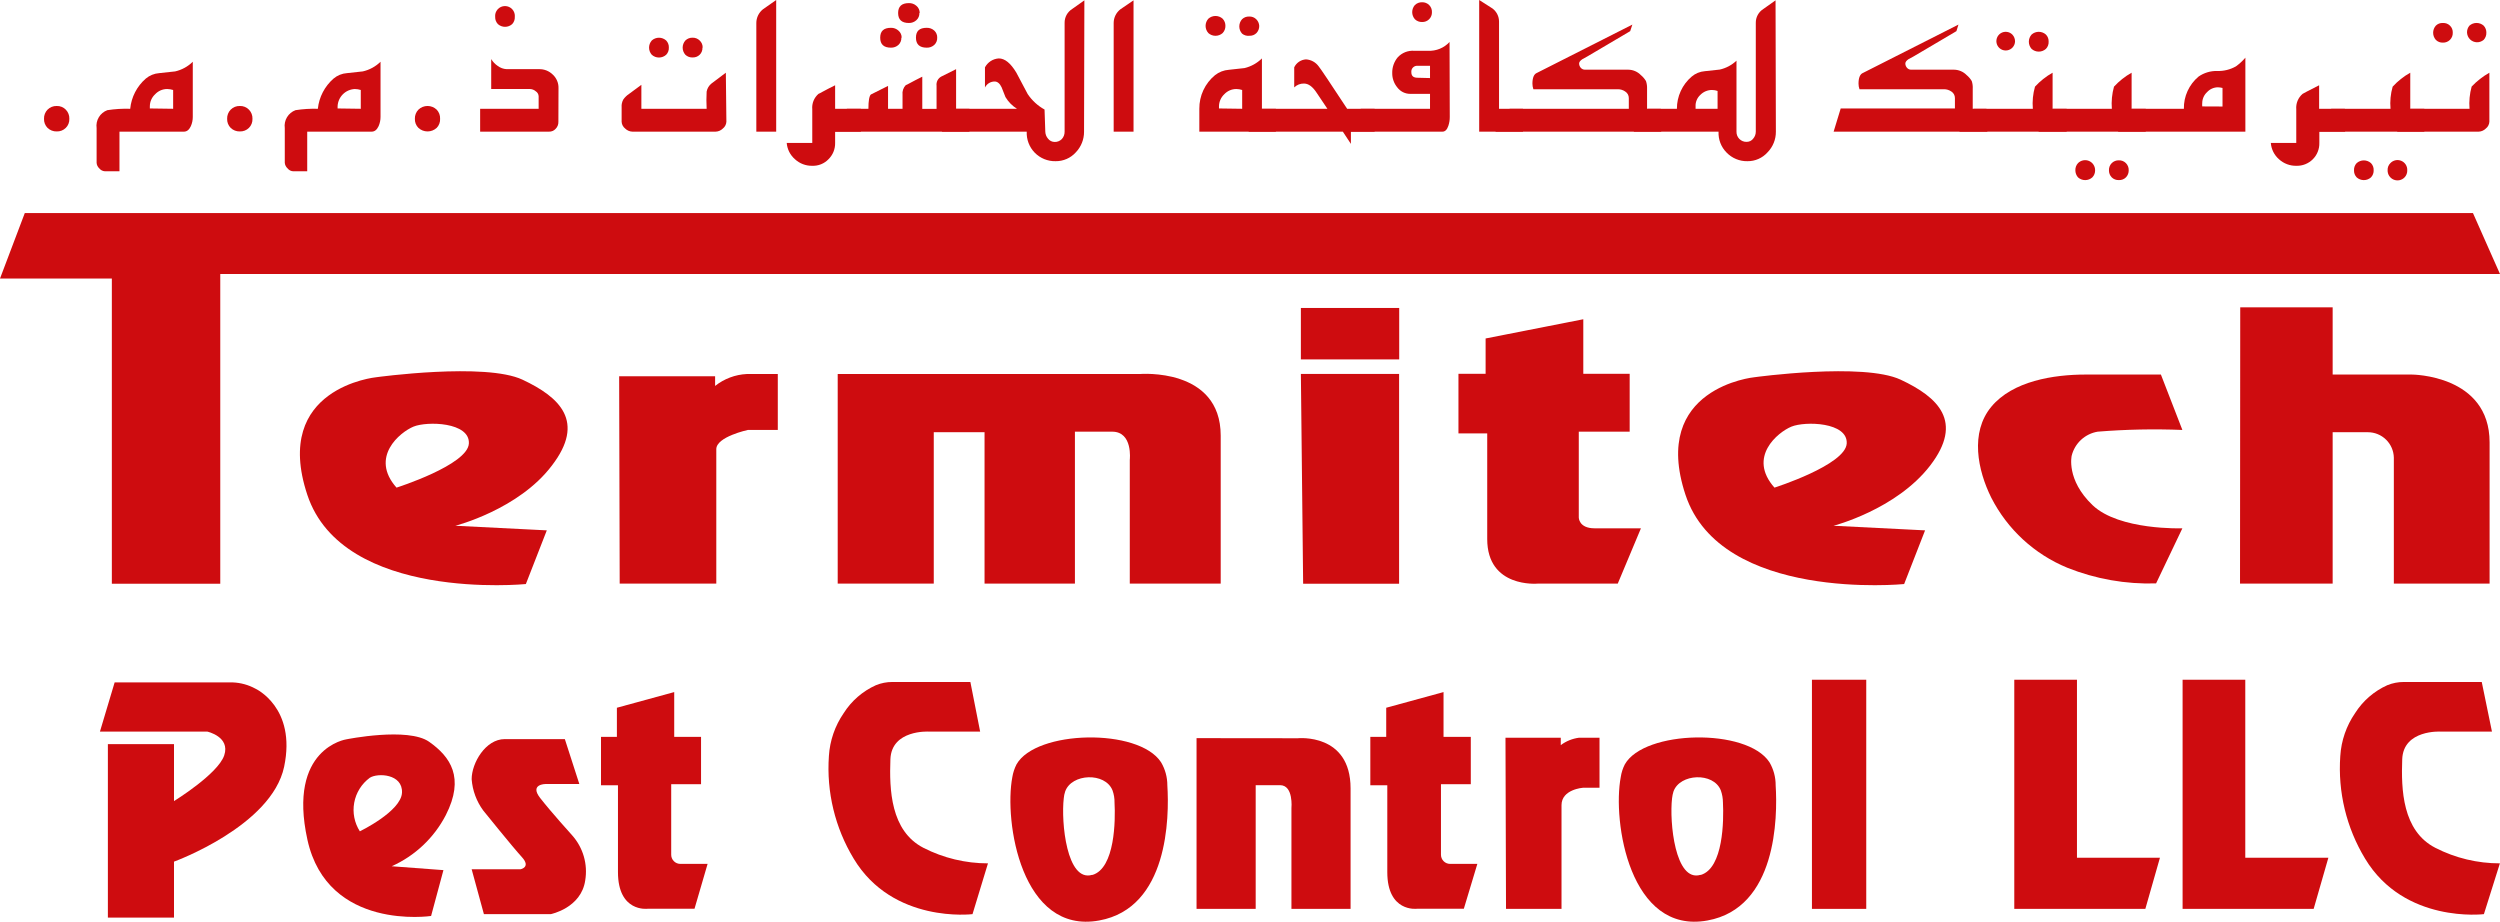 <?xml version="1.0" encoding="UTF-8"?> <svg xmlns="http://www.w3.org/2000/svg" width="160" height="59" viewBox="0 0 160 59" fill="none"> <g clip-path="url(#clip0_56_24)"> <path d="M113.642 50.258C113.645 49.739 113.507 49.228 113.243 48.781C111.801 46.575 105.233 46.719 103.99 48.918C103.859 49.172 103.771 49.446 103.729 49.729C103.186 52.567 104.299 59.825 109.279 58.911C113.71 58.107 113.772 52.32 113.642 50.258ZM108.833 55.99C107.205 56.478 106.834 52.602 107.012 51.09C107.028 50.943 107.058 50.798 107.102 50.657C107.507 49.502 109.664 49.406 110.131 50.581C110.222 50.835 110.268 51.102 110.269 51.372C110.324 52.478 110.303 55.564 108.847 55.997L108.833 55.99Z" fill="#CE0C0F"></path> <path d="M12.338 7.477C12.34 7.683 12.297 7.887 12.214 8.075C12.104 8.309 11.96 8.426 11.768 8.426H7.646V10.962H6.712C6.642 10.957 6.575 10.939 6.513 10.907C6.452 10.875 6.398 10.83 6.354 10.776C6.253 10.684 6.191 10.556 6.183 10.419V8.199C6.149 7.958 6.199 7.712 6.324 7.504C6.449 7.295 6.641 7.135 6.87 7.051C7.354 6.976 7.843 6.946 8.333 6.962C8.406 6.214 8.762 5.523 9.329 5.031C9.573 4.825 9.876 4.702 10.195 4.68L11.211 4.57C11.637 4.472 12.027 4.258 12.338 3.952V7.477ZM11.081 6.962V5.759C10.956 5.72 10.827 5.699 10.696 5.697C10.552 5.697 10.409 5.727 10.276 5.785C10.144 5.843 10.025 5.928 9.927 6.034C9.82 6.132 9.736 6.251 9.678 6.384C9.62 6.516 9.59 6.659 9.59 6.804C9.587 6.849 9.587 6.895 9.59 6.941L11.081 6.962Z" fill="#CE0C0F"></path> <path d="M4.438 7.601C4.443 7.709 4.425 7.816 4.386 7.917C4.347 8.017 4.288 8.109 4.211 8.185C4.135 8.261 4.043 8.32 3.943 8.359C3.842 8.398 3.735 8.416 3.627 8.412C3.52 8.415 3.413 8.396 3.313 8.357C3.212 8.318 3.121 8.26 3.043 8.185C2.967 8.109 2.908 8.017 2.869 7.917C2.83 7.816 2.812 7.709 2.817 7.601C2.813 7.493 2.831 7.386 2.87 7.286C2.909 7.185 2.968 7.094 3.043 7.017C3.12 6.94 3.211 6.879 3.311 6.839C3.412 6.799 3.519 6.78 3.627 6.783C3.736 6.779 3.844 6.797 3.944 6.838C4.045 6.878 4.136 6.939 4.211 7.017C4.287 7.094 4.345 7.185 4.384 7.286C4.423 7.386 4.442 7.493 4.438 7.601Z" fill="#CE0C0F"></path> <path d="M16.158 7.601C16.163 7.709 16.145 7.816 16.106 7.917C16.067 8.017 16.008 8.109 15.931 8.185C15.855 8.261 15.763 8.32 15.663 8.359C15.562 8.398 15.455 8.416 15.348 8.412C15.24 8.415 15.133 8.396 15.033 8.357C14.933 8.318 14.841 8.26 14.764 8.185C14.687 8.109 14.628 8.017 14.589 7.917C14.55 7.816 14.532 7.709 14.537 7.601C14.533 7.493 14.552 7.386 14.591 7.286C14.63 7.185 14.688 7.094 14.764 7.017C14.84 6.94 14.931 6.879 15.031 6.839C15.132 6.799 15.239 6.78 15.348 6.783C15.456 6.779 15.564 6.797 15.665 6.838C15.765 6.878 15.856 6.939 15.931 7.017C16.007 7.094 16.066 7.185 16.105 7.286C16.144 7.386 16.162 7.493 16.158 7.601Z" fill="#CE0C0F"></path> <path d="M24.354 7.477C24.355 7.683 24.313 7.887 24.23 8.075C24.12 8.309 23.976 8.426 23.783 8.426H19.662V10.962H18.762C18.692 10.958 18.624 10.94 18.562 10.908C18.501 10.876 18.447 10.831 18.404 10.776C18.301 10.684 18.237 10.556 18.226 10.419V8.199C18.192 7.958 18.242 7.712 18.367 7.504C18.492 7.295 18.684 7.135 18.913 7.051C19.385 6.978 19.863 6.948 20.342 6.962C20.42 6.214 20.779 5.525 21.345 5.031C21.588 4.824 21.892 4.701 22.21 4.68L23.22 4.57C23.648 4.473 24.04 4.259 24.354 3.952V7.477ZM23.09 6.962V5.759C22.967 5.72 22.84 5.699 22.712 5.697C22.422 5.709 22.148 5.829 21.943 6.034C21.738 6.239 21.617 6.514 21.606 6.804C21.602 6.849 21.602 6.895 21.606 6.941L23.09 6.962Z" fill="#CE0C0F"></path> <path d="M28.166 7.601C28.173 7.708 28.156 7.816 28.118 7.916C28.081 8.017 28.022 8.108 27.947 8.185C27.787 8.331 27.579 8.412 27.363 8.412C27.147 8.412 26.938 8.331 26.779 8.185C26.703 8.109 26.643 8.017 26.604 7.917C26.565 7.816 26.547 7.709 26.552 7.601C26.548 7.493 26.567 7.386 26.606 7.286C26.645 7.185 26.703 7.094 26.779 7.017C26.936 6.866 27.145 6.782 27.363 6.782C27.58 6.782 27.789 6.866 27.947 7.017C28.021 7.094 28.079 7.186 28.117 7.286C28.154 7.387 28.171 7.494 28.166 7.601Z" fill="#CE0C0F"></path> <path d="M35.737 7.793C35.74 7.876 35.727 7.958 35.697 8.034C35.668 8.111 35.623 8.181 35.565 8.24C35.511 8.301 35.445 8.349 35.37 8.382C35.295 8.414 35.214 8.429 35.133 8.426H30.729V6.962H34.473V6.158C34.47 6.094 34.451 6.032 34.419 5.977C34.387 5.922 34.342 5.876 34.288 5.842C34.187 5.753 34.058 5.702 33.923 5.697H31.437V3.78C31.542 3.956 31.685 4.106 31.856 4.22C32.019 4.342 32.215 4.414 32.419 4.426H34.48C34.648 4.419 34.815 4.448 34.971 4.509C35.127 4.571 35.269 4.664 35.387 4.783C35.503 4.892 35.595 5.024 35.656 5.171C35.718 5.318 35.748 5.476 35.744 5.635L35.737 7.793ZM32.948 1.086C32.952 1.17 32.939 1.255 32.909 1.334C32.88 1.413 32.834 1.485 32.776 1.546C32.651 1.656 32.49 1.717 32.323 1.717C32.156 1.717 31.995 1.656 31.869 1.546C31.81 1.485 31.764 1.413 31.733 1.334C31.703 1.255 31.688 1.171 31.691 1.086C31.682 0.998 31.691 0.909 31.718 0.824C31.746 0.74 31.791 0.663 31.85 0.597C31.909 0.531 31.982 0.478 32.062 0.442C32.143 0.406 32.231 0.388 32.319 0.388C32.408 0.388 32.495 0.406 32.576 0.442C32.657 0.478 32.73 0.531 32.789 0.597C32.848 0.663 32.893 0.74 32.92 0.824C32.948 0.909 32.957 0.998 32.948 1.086Z" fill="#CE0C0F"></path> <path d="M46.489 7.793C46.484 7.878 46.461 7.96 46.422 8.034C46.383 8.109 46.328 8.175 46.262 8.226C46.139 8.348 45.975 8.42 45.802 8.426H40.471C40.298 8.42 40.133 8.348 40.01 8.226C39.944 8.175 39.889 8.109 39.85 8.034C39.811 7.96 39.788 7.878 39.784 7.793V6.859C39.771 6.687 39.809 6.514 39.894 6.364C39.994 6.223 40.12 6.102 40.264 6.007L41.048 5.429V6.962H45.225C45.205 6.596 45.205 6.228 45.225 5.862C45.263 5.655 45.375 5.47 45.541 5.34L46.454 4.653L46.489 7.793ZM42.806 3.051C42.81 3.135 42.797 3.218 42.767 3.296C42.738 3.374 42.693 3.445 42.635 3.505C42.508 3.619 42.344 3.682 42.174 3.682C42.004 3.682 41.84 3.619 41.714 3.505C41.602 3.379 41.54 3.216 41.54 3.048C41.54 2.879 41.602 2.717 41.714 2.591C41.84 2.477 42.004 2.414 42.174 2.414C42.344 2.414 42.508 2.477 42.635 2.591C42.693 2.652 42.739 2.724 42.768 2.803C42.798 2.883 42.811 2.967 42.806 3.051ZM44.957 3.051C44.961 3.135 44.947 3.219 44.916 3.297C44.886 3.376 44.838 3.446 44.778 3.505C44.718 3.563 44.647 3.608 44.569 3.638C44.491 3.667 44.408 3.681 44.325 3.677C44.24 3.681 44.156 3.668 44.077 3.638C43.998 3.608 43.925 3.563 43.864 3.505C43.752 3.379 43.69 3.216 43.69 3.048C43.69 2.879 43.752 2.717 43.864 2.591C43.925 2.532 43.997 2.485 44.076 2.455C44.155 2.424 44.24 2.41 44.325 2.412C44.408 2.41 44.492 2.424 44.57 2.455C44.648 2.486 44.718 2.532 44.778 2.591C44.841 2.649 44.891 2.721 44.925 2.8C44.958 2.88 44.973 2.965 44.97 3.051H44.957Z" fill="#CE0C0F"></path> <path d="M49.676 8.426H48.405V1.464C48.406 1.297 48.445 1.133 48.517 0.984C48.59 0.834 48.695 0.702 48.824 0.598L49.676 0V8.426Z" fill="#CE0C0F"></path> <path d="M55.097 8.426H53.448V9.147C53.452 9.341 53.416 9.534 53.343 9.714C53.27 9.893 53.16 10.056 53.022 10.192C52.888 10.331 52.727 10.44 52.548 10.512C52.369 10.584 52.177 10.618 51.985 10.611C51.576 10.619 51.179 10.469 50.879 10.192C50.572 9.926 50.382 9.551 50.35 9.147H51.985V6.996C51.968 6.811 51.995 6.625 52.064 6.453C52.134 6.281 52.243 6.128 52.383 6.007C52.417 6.007 52.775 5.787 53.448 5.457V6.962H55.097V8.426Z" fill="#CE0C0F"></path> <path d="M62.042 8.426H53.324L54.204 6.962H55.578C55.578 6.446 55.633 6.144 55.736 6.048L56.835 5.498V6.962H57.762V6.446C57.762 6.254 57.762 6.123 57.762 6.068C57.749 5.956 57.76 5.843 57.796 5.736C57.831 5.629 57.89 5.531 57.968 5.45C58.01 5.45 58.36 5.237 59.026 4.907V6.969H59.94V5.491C59.925 5.376 59.944 5.259 59.995 5.155C60.047 5.051 60.128 4.965 60.228 4.907L61.19 4.426V6.962H62.042V8.426ZM57.687 2.412C57.691 2.498 57.676 2.583 57.644 2.663C57.612 2.742 57.563 2.814 57.501 2.873C57.37 2.992 57.198 3.056 57.02 3.051C56.56 3.051 56.333 2.838 56.333 2.412C56.333 1.986 56.56 1.78 57.02 1.78C57.198 1.775 57.37 1.839 57.501 1.959C57.567 2.014 57.619 2.084 57.655 2.162C57.691 2.241 57.708 2.326 57.707 2.412H57.687ZM58.841 0.832C58.845 0.918 58.83 1.004 58.796 1.083C58.763 1.163 58.712 1.234 58.648 1.292C58.517 1.411 58.345 1.476 58.167 1.471C57.709 1.471 57.48 1.258 57.48 0.832C57.48 0.412 57.707 0.199 58.167 0.199C58.344 0.193 58.516 0.254 58.648 0.371C58.716 0.427 58.771 0.497 58.807 0.577C58.844 0.657 58.863 0.744 58.861 0.832H58.841ZM59.981 2.412C59.985 2.498 59.97 2.583 59.938 2.663C59.906 2.742 59.858 2.814 59.796 2.873C59.663 2.994 59.488 3.058 59.308 3.051C58.855 3.051 58.621 2.838 58.621 2.412C58.621 1.986 58.841 1.78 59.308 1.78C59.488 1.773 59.663 1.838 59.796 1.959C59.858 2.016 59.906 2.087 59.938 2.165C59.97 2.243 59.985 2.328 59.981 2.412Z" fill="#CE0C0F"></path> <path d="M69.379 8.426C69.383 8.92 69.193 9.396 68.85 9.752C68.687 9.932 68.488 10.076 68.265 10.173C68.042 10.27 67.801 10.319 67.558 10.316C67.311 10.322 67.064 10.276 66.835 10.183C66.605 10.089 66.397 9.95 66.224 9.773C66.05 9.595 65.915 9.384 65.827 9.152C65.739 8.921 65.699 8.673 65.71 8.426H60.276L61.163 6.962H65.085C64.784 6.774 64.532 6.517 64.35 6.213L64.103 5.587C63.986 5.34 63.835 5.216 63.656 5.216C63.528 5.216 63.401 5.252 63.292 5.32C63.183 5.388 63.095 5.485 63.038 5.601V4.309C63.125 4.146 63.252 4.008 63.407 3.908C63.562 3.808 63.74 3.75 63.924 3.739C64.309 3.739 64.68 4.041 65.044 4.646L65.772 6.02C66.048 6.431 66.418 6.771 66.851 7.01L66.899 8.426C66.904 8.59 66.964 8.747 67.071 8.872C67.121 8.938 67.185 8.991 67.259 9.028C67.333 9.065 67.414 9.085 67.497 9.085C67.582 9.088 67.667 9.073 67.746 9.041C67.825 9.009 67.897 8.961 67.957 8.9C68.075 8.77 68.139 8.601 68.135 8.426V1.464C68.132 1.287 68.175 1.113 68.259 0.957C68.344 0.802 68.467 0.671 68.616 0.577L69.4 0.021L69.379 8.426Z" fill="#CE0C0F"></path> <path d="M72.546 8.426H71.275V1.464C71.276 1.297 71.315 1.132 71.389 0.982C71.463 0.832 71.57 0.701 71.701 0.598L72.546 0.021V8.426Z" fill="#CE0C0F"></path> <path d="M81.656 8.426H76.757V6.962C76.753 6.551 76.841 6.145 77.015 5.772C77.189 5.4 77.443 5.072 77.76 4.811C78.015 4.61 78.324 4.49 78.647 4.467L79.65 4.357C80.07 4.256 80.455 4.042 80.763 3.739V6.962H81.656V8.426ZM78.427 1.656C78.431 1.827 78.366 1.993 78.248 2.117C78.122 2.229 77.96 2.291 77.791 2.291C77.623 2.291 77.46 2.229 77.335 2.117C77.221 1.99 77.157 1.826 77.157 1.656C77.157 1.486 77.221 1.322 77.335 1.196C77.46 1.084 77.623 1.022 77.791 1.022C77.96 1.022 78.122 1.084 78.248 1.196C78.366 1.32 78.431 1.485 78.427 1.656ZM79.499 6.962V5.759C79.377 5.719 79.249 5.698 79.121 5.697C78.976 5.697 78.833 5.727 78.701 5.785C78.569 5.843 78.45 5.928 78.351 6.034C78.246 6.133 78.162 6.252 78.105 6.385C78.047 6.517 78.016 6.659 78.015 6.804C78.015 6.845 78.015 6.893 78.015 6.941L79.499 6.962ZM80.591 1.656C80.595 1.827 80.53 1.993 80.412 2.117C80.353 2.175 80.282 2.221 80.204 2.251C80.126 2.28 80.042 2.293 79.959 2.289C79.876 2.299 79.791 2.292 79.711 2.268C79.631 2.245 79.556 2.205 79.492 2.151C79.378 2.025 79.315 1.861 79.315 1.691C79.315 1.521 79.378 1.356 79.492 1.23C79.552 1.172 79.623 1.127 79.701 1.097C79.779 1.068 79.862 1.055 79.945 1.058C80.028 1.054 80.112 1.067 80.19 1.096C80.268 1.126 80.339 1.171 80.398 1.23C80.514 1.343 80.582 1.495 80.591 1.656Z" fill="#CE0C0F"></path> <path d="M87.976 8.426H86.458V9.209L85.942 8.426H79.904L80.763 6.962H84.953L84.266 5.938C84.005 5.539 83.737 5.347 83.456 5.347C83.34 5.343 83.225 5.364 83.118 5.406C83.01 5.449 82.912 5.513 82.83 5.594V4.309C82.898 4.164 83.005 4.04 83.138 3.95C83.271 3.861 83.426 3.809 83.586 3.8C83.744 3.81 83.898 3.855 84.037 3.931C84.176 4.007 84.296 4.112 84.39 4.24C84.452 4.316 84.637 4.577 84.939 5.031L86.217 6.962H87.976V8.426Z" fill="#CE0C0F"></path> <path d="M92.785 7.477C92.788 7.671 92.757 7.864 92.696 8.048C92.613 8.302 92.483 8.426 92.318 8.426H86.21L87.09 6.962H91.521V6.007H90.25C90.09 6.007 89.932 5.969 89.789 5.898C89.646 5.826 89.522 5.722 89.426 5.594C89.214 5.337 89.099 5.013 89.103 4.68C89.093 4.312 89.218 3.953 89.453 3.67C89.587 3.524 89.753 3.41 89.937 3.337C90.122 3.265 90.32 3.235 90.518 3.251C90.614 3.251 90.758 3.251 90.951 3.251H91.397C91.653 3.263 91.909 3.218 92.147 3.121C92.384 3.024 92.597 2.876 92.771 2.687L92.785 7.477ZM91.521 4.996V4.213H90.745C90.688 4.205 90.631 4.21 90.577 4.228C90.523 4.246 90.474 4.276 90.434 4.316C90.393 4.356 90.362 4.404 90.344 4.458C90.325 4.512 90.319 4.569 90.326 4.625C90.326 4.859 90.456 4.976 90.724 4.976L91.521 4.996ZM91.644 0.777C91.647 0.86 91.633 0.944 91.602 1.022C91.572 1.1 91.525 1.171 91.466 1.23C91.407 1.289 91.336 1.336 91.258 1.367C91.18 1.397 91.096 1.412 91.013 1.409C90.928 1.411 90.843 1.397 90.764 1.366C90.685 1.336 90.613 1.289 90.552 1.23C90.442 1.105 90.381 0.944 90.381 0.777C90.381 0.61 90.442 0.448 90.552 0.323C90.613 0.264 90.685 0.218 90.764 0.187C90.843 0.156 90.928 0.142 91.013 0.144C91.096 0.141 91.18 0.156 91.258 0.187C91.336 0.217 91.407 0.264 91.466 0.323C91.525 0.382 91.572 0.453 91.602 0.531C91.633 0.609 91.647 0.693 91.644 0.777Z" fill="#CE0C0F"></path> <path d="M97.47 8.426H94.668V0L95.519 0.543C95.648 0.64 95.753 0.766 95.826 0.91C95.899 1.054 95.937 1.213 95.938 1.374V6.962H97.47V8.426Z" fill="#CE0C0F"></path> <path d="M106.319 8.426H95.705L96.618 6.962H104.244V6.275C104.244 6.19 104.223 6.108 104.182 6.034C104.141 5.961 104.082 5.899 104.01 5.855C103.871 5.758 103.706 5.708 103.536 5.711H98.136C98.096 5.596 98.075 5.475 98.075 5.354C98.075 4.976 98.171 4.742 98.363 4.666L104.471 1.574L104.333 1.993L101.585 3.615L101.262 3.794C101.132 3.883 101.063 3.972 101.063 4.068C101.065 4.17 101.104 4.268 101.173 4.343C101.206 4.38 101.246 4.409 101.291 4.429C101.336 4.449 101.385 4.46 101.434 4.46H104.216C104.365 4.462 104.512 4.494 104.649 4.553C104.786 4.612 104.91 4.697 105.013 4.804C105.144 4.912 105.256 5.043 105.343 5.189C105.396 5.348 105.419 5.516 105.412 5.684V6.962H106.291L106.319 8.426Z" fill="#CE0C0F"></path> <path d="M113.656 8.426C113.658 8.671 113.612 8.915 113.52 9.142C113.428 9.37 113.292 9.577 113.12 9.752C112.959 9.932 112.76 10.076 112.539 10.173C112.317 10.271 112.077 10.319 111.835 10.316C111.587 10.321 111.341 10.275 111.112 10.18C110.882 10.085 110.675 9.944 110.503 9.766C110.328 9.591 110.192 9.381 110.103 9.15C110.015 8.919 109.975 8.673 109.987 8.426H104.553L105.439 6.962H107.322C107.32 6.57 107.404 6.182 107.568 5.826C107.731 5.47 107.971 5.154 108.27 4.9C108.506 4.7 108.799 4.579 109.108 4.556L110.063 4.453C110.465 4.363 110.835 4.166 111.135 3.883V8.426C111.132 8.512 111.148 8.598 111.179 8.678C111.211 8.759 111.259 8.832 111.32 8.893C111.38 8.954 111.452 9.002 111.531 9.034C111.61 9.066 111.695 9.081 111.78 9.079C111.861 9.08 111.941 9.063 112.014 9.029C112.086 8.994 112.15 8.943 112.199 8.879C112.31 8.754 112.371 8.593 112.371 8.426V1.464C112.368 1.287 112.411 1.113 112.495 0.957C112.579 0.802 112.702 0.671 112.852 0.577L113.635 0.021L113.656 8.426ZM109.925 6.962V5.821C109.813 5.78 109.695 5.76 109.575 5.759C109.434 5.757 109.295 5.784 109.165 5.839C109.035 5.893 108.917 5.974 108.819 6.075C108.717 6.169 108.637 6.284 108.585 6.412C108.532 6.541 108.509 6.679 108.517 6.817V6.962H109.925Z" fill="#CE0C0F"></path> <path d="M127.189 8.426H117.352L117.805 6.941H125.115V6.275C125.115 6.193 125.096 6.112 125.057 6.04C125.019 5.968 124.963 5.907 124.895 5.862C124.754 5.762 124.586 5.709 124.414 5.711H119.007C118.966 5.596 118.945 5.475 118.945 5.354C118.945 4.976 119.042 4.742 119.234 4.666L125.341 1.574L125.211 1.993L122.463 3.615L122.133 3.794C122.009 3.883 121.941 3.972 121.941 4.068C121.943 4.17 121.982 4.268 122.051 4.343C122.083 4.38 122.123 4.41 122.168 4.43C122.213 4.45 122.262 4.461 122.312 4.46H125.06C125.362 4.464 125.651 4.588 125.863 4.804C125.994 4.912 126.106 5.043 126.193 5.189C126.244 5.348 126.265 5.516 126.255 5.684V6.962H127.134L127.189 8.426Z" fill="#CE0C0F"></path> <path d="M132.266 8.426H125.396L126.31 6.962H130.102C130.061 6.485 130.108 6.006 130.24 5.546C130.566 5.19 130.946 4.889 131.366 4.653V6.962H132.266V8.426ZM128.962 2.667C128.954 2.803 128.9 2.933 128.808 3.035C128.716 3.136 128.592 3.203 128.456 3.224C128.321 3.245 128.183 3.219 128.064 3.15C127.946 3.081 127.855 2.973 127.806 2.845C127.758 2.717 127.755 2.576 127.798 2.446C127.841 2.316 127.927 2.204 128.042 2.13C128.157 2.056 128.295 2.024 128.431 2.039C128.567 2.054 128.694 2.115 128.79 2.213C128.848 2.273 128.893 2.344 128.922 2.422C128.952 2.5 128.965 2.583 128.962 2.667ZM131.112 2.667C131.117 2.751 131.104 2.835 131.074 2.915C131.045 2.994 130.999 3.066 130.94 3.127C130.814 3.241 130.65 3.304 130.48 3.304C130.31 3.304 130.146 3.241 130.02 3.127C129.908 3.001 129.846 2.838 129.846 2.67C129.846 2.501 129.908 2.339 130.02 2.213C130.146 2.099 130.31 2.036 130.48 2.036C130.65 2.036 130.814 2.099 130.94 2.213C130.999 2.273 131.044 2.344 131.073 2.422C131.103 2.5 131.116 2.583 131.112 2.667Z" fill="#CE0C0F"></path> <path d="M137.329 8.426H130.459L131.366 6.962H135.158C135.121 6.485 135.167 6.006 135.296 5.546C135.622 5.19 136.002 4.889 136.423 4.653V6.962H137.329V8.426ZM134.087 10.893C134.089 10.978 134.075 11.062 134.044 11.141C134.014 11.22 133.967 11.293 133.908 11.353C133.782 11.465 133.62 11.527 133.451 11.527C133.283 11.527 133.12 11.465 132.994 11.353C132.882 11.226 132.821 11.062 132.823 10.893C132.818 10.725 132.88 10.562 132.994 10.439C133.084 10.349 133.198 10.288 133.322 10.263C133.447 10.238 133.576 10.251 133.693 10.299C133.81 10.348 133.91 10.43 133.98 10.536C134.05 10.642 134.087 10.766 134.087 10.893ZM136.237 10.893C136.24 10.978 136.225 11.062 136.195 11.141C136.164 11.22 136.118 11.293 136.058 11.353C135.999 11.412 135.928 11.458 135.85 11.487C135.772 11.517 135.688 11.53 135.605 11.525C135.522 11.529 135.439 11.516 135.361 11.486C135.283 11.457 135.211 11.411 135.152 11.353C135.092 11.293 135.046 11.22 135.015 11.141C134.985 11.062 134.97 10.978 134.973 10.893C134.97 10.809 134.985 10.726 135.015 10.648C135.046 10.569 135.092 10.499 135.152 10.439C135.211 10.38 135.282 10.334 135.36 10.303C135.438 10.272 135.521 10.258 135.605 10.261C135.689 10.257 135.772 10.271 135.851 10.302C135.929 10.333 135.999 10.38 136.058 10.439C136.117 10.499 136.164 10.57 136.194 10.648C136.225 10.726 136.24 10.809 136.237 10.893Z" fill="#CE0C0F"></path> <path d="M143.704 8.426H135.55L136.422 6.962H139.768C139.76 6.57 139.841 6.181 140.004 5.824C140.167 5.467 140.408 5.151 140.709 4.9C141.057 4.658 141.474 4.533 141.898 4.543C142.318 4.557 142.734 4.455 143.1 4.247C143.323 4.087 143.526 3.9 143.704 3.691V8.426ZM142.241 6.817V5.629C142.142 5.604 142.041 5.59 141.939 5.587C141.809 5.589 141.681 5.618 141.563 5.671C141.445 5.724 141.339 5.801 141.252 5.897C141.157 5.984 141.08 6.091 141.027 6.209C140.974 6.327 140.945 6.454 140.943 6.584C140.936 6.659 140.936 6.735 140.943 6.811L142.241 6.817Z" fill="#CE0C0F"></path> <path d="M150.087 8.426H148.438V9.147C148.443 9.341 148.408 9.533 148.336 9.713C148.265 9.893 148.157 10.056 148.02 10.193C147.883 10.33 147.72 10.437 147.54 10.509C147.361 10.581 147.168 10.616 146.975 10.611C146.562 10.621 146.16 10.471 145.855 10.192C145.551 9.926 145.363 9.551 145.333 9.147H146.961V6.996C146.945 6.811 146.974 6.624 147.044 6.452C147.115 6.28 147.225 6.127 147.367 6.007C147.367 6.007 147.758 5.787 148.424 5.457V6.962H150.073L150.087 8.426Z" fill="#CE0C0F"></path> <path d="M155.157 8.426H148.287L149.2 6.962H152.993C152.951 6.485 152.998 6.006 153.13 5.546C153.456 5.19 153.836 4.889 154.257 4.653V6.962H155.157V8.426ZM151.914 10.893C151.918 10.977 151.905 11.062 151.875 11.141C151.846 11.22 151.8 11.292 151.742 11.353C151.616 11.465 151.454 11.527 151.285 11.527C151.117 11.527 150.954 11.465 150.828 11.353C150.77 11.292 150.725 11.22 150.695 11.141C150.666 11.062 150.653 10.977 150.657 10.893C150.653 10.809 150.666 10.726 150.696 10.648C150.725 10.57 150.77 10.499 150.828 10.439C150.954 10.327 151.117 10.265 151.285 10.265C151.454 10.265 151.616 10.327 151.742 10.439C151.8 10.499 151.845 10.57 151.875 10.648C151.904 10.726 151.918 10.809 151.914 10.893ZM154.064 10.893C154.068 10.977 154.055 11.062 154.025 11.141C153.996 11.22 153.951 11.292 153.892 11.353C153.804 11.445 153.689 11.508 153.564 11.533C153.439 11.558 153.309 11.545 153.192 11.495C153.075 11.445 152.975 11.361 152.906 11.254C152.837 11.146 152.803 11.02 152.807 10.893C152.803 10.809 152.817 10.725 152.847 10.647C152.878 10.569 152.925 10.498 152.986 10.439C153.073 10.347 153.186 10.284 153.311 10.257C153.435 10.231 153.565 10.244 153.682 10.293C153.799 10.342 153.898 10.426 153.967 10.533C154.035 10.64 154.069 10.766 154.064 10.893Z" fill="#CE0C0F"></path> <path d="M159.32 7.793C159.315 7.878 159.292 7.96 159.253 8.034C159.214 8.109 159.159 8.175 159.093 8.226C158.972 8.347 158.81 8.418 158.64 8.426H153.412L154.257 6.962H158.049C158.011 6.483 158.058 6.002 158.186 5.539C158.518 5.189 158.9 4.891 159.32 4.653V7.793ZM156.977 2.096C156.98 2.18 156.966 2.263 156.935 2.341C156.904 2.419 156.858 2.49 156.798 2.55C156.739 2.609 156.668 2.655 156.59 2.686C156.512 2.717 156.429 2.731 156.345 2.728C156.261 2.732 156.177 2.718 156.099 2.687C156.021 2.657 155.95 2.61 155.892 2.55C155.782 2.424 155.721 2.263 155.721 2.096C155.721 1.929 155.782 1.768 155.892 1.643C155.951 1.583 156.022 1.538 156.1 1.508C156.178 1.478 156.262 1.466 156.345 1.471C156.429 1.466 156.513 1.479 156.591 1.508C156.669 1.538 156.741 1.584 156.8 1.643C156.86 1.701 156.907 1.772 156.937 1.85C156.967 1.929 156.981 2.012 156.977 2.096ZM159.127 2.096C159.132 2.264 159.07 2.427 158.956 2.55C158.832 2.655 158.674 2.711 158.512 2.705C158.35 2.699 158.196 2.632 158.081 2.518C157.966 2.403 157.898 2.25 157.89 2.088C157.883 1.925 157.937 1.767 158.042 1.643C158.168 1.53 158.33 1.469 158.499 1.469C158.667 1.469 158.83 1.53 158.956 1.643C159.07 1.765 159.132 1.928 159.127 2.096Z" fill="#CE0C0F"></path> <path d="M139.686 43.503H143.698V54.897H149.015L148.074 58.168H139.686V43.503Z" fill="#CE0C0F"></path> <path d="M128.914 43.503H132.926V54.897H138.236L137.302 58.168H128.914V43.503Z" fill="#CE0C0F"></path> <path d="M119.44 43.503H115.964V58.168H119.44V43.503Z" fill="#CE0C0F"></path> <path d="M96.351 47.214H99.889V47.688C100.231 47.432 100.633 47.269 101.056 47.214H102.369V50.416H101.311C101.311 50.416 99.937 50.513 99.937 51.53V58.168H96.385L96.351 47.214Z" fill="#CE0C0F"></path> <path d="M159.485 46.822H156.194C156.194 46.822 153.81 46.685 153.742 48.595C153.673 50.506 153.742 53.179 155.871 54.265C157.147 54.917 158.56 55.256 159.993 55.255L158.97 58.505C158.97 58.505 153.879 59.131 151.365 54.952C150.171 52.981 149.617 50.688 149.778 48.389C149.838 47.403 150.166 46.453 150.726 45.64C151.223 44.855 151.94 44.234 152.787 43.853C153.123 43.716 153.482 43.646 153.845 43.647H158.832L159.485 46.822Z" fill="#CE0C0F"></path> <path d="M62.729 46.822H59.438C59.438 46.822 57.054 46.685 56.986 48.595C56.917 50.506 56.986 53.179 59.108 54.265C60.385 54.916 61.797 55.255 63.23 55.255L62.241 58.505C62.241 58.505 57.144 59.131 54.636 54.952C53.443 52.981 52.889 50.688 53.049 48.389C53.109 47.403 53.437 46.453 53.997 45.64C54.494 44.855 55.211 44.234 56.058 43.853C56.392 43.716 56.749 43.646 57.109 43.647H62.104L62.729 46.822Z" fill="#CE0C0F"></path> <path d="M30.186 55.633H33.312C33.312 55.633 33.999 55.509 33.402 54.856C32.804 54.203 30.928 51.873 30.928 51.873C30.497 51.288 30.24 50.592 30.186 49.867C30.186 48.836 31.073 47.303 32.303 47.303H36.15L37.077 50.176H34.92C34.92 50.176 33.876 50.176 34.563 51.062C35.25 51.949 36.624 53.468 36.624 53.468C36.967 53.855 37.22 54.313 37.364 54.81C37.508 55.307 37.539 55.83 37.455 56.34C37.201 58.114 35.25 58.505 35.25 58.505H30.97L30.186 55.633Z" fill="#CE0C0F"></path> <path d="M6.396 46.822H13.266C13.266 46.822 14.75 47.145 14.351 48.341C13.953 49.537 11.136 51.269 11.136 51.269V47.626H6.904V58.725H11.136V55.145C11.136 55.145 17.388 52.87 18.185 49.069C18.982 45.269 16.344 44.073 16.344 44.073C15.898 43.83 15.402 43.693 14.894 43.674H7.337L6.396 46.822Z" fill="#CE0C0F"></path> <path d="M143.375 19.669H149.29V23.971H154.346C154.346 23.971 159.334 23.971 159.334 28.314V37.352H153.206V29.29C153.197 28.855 153.018 28.441 152.707 28.137C152.396 27.832 151.978 27.662 151.543 27.662H149.29V37.352H143.361L143.375 19.669Z" fill="#CE0C0F"></path> <path d="M139.672 27.517L138.298 23.971H133.489C131.428 23.971 128.811 24.383 127.443 26.033C126.076 27.682 126.564 30.088 127.443 31.854C128.478 33.881 130.203 35.47 132.307 36.335C134.112 37.057 136.046 37.398 137.989 37.338L139.672 33.812C139.672 33.812 135.625 33.957 133.922 32.328C132.218 30.699 132.589 29.16 132.589 29.16C132.687 28.77 132.896 28.417 133.191 28.145C133.487 27.873 133.855 27.693 134.251 27.627C136.054 27.481 137.865 27.444 139.672 27.517Z" fill="#CE0C0F"></path> <path d="M93.685 58.161H90.669C90.669 58.161 88.787 58.395 88.787 55.818V50.258H87.701V47.159H88.718V45.296L92.386 44.293V47.159H94.131V50.19H92.222V54.691C92.22 54.769 92.234 54.847 92.263 54.92C92.292 54.993 92.335 55.06 92.39 55.115C92.445 55.171 92.511 55.215 92.584 55.245C92.656 55.275 92.734 55.29 92.812 55.289H94.55L93.685 58.161Z" fill="#CE0C0F"></path> <path d="M44.448 58.161H41.432C41.432 58.161 39.55 58.395 39.55 55.818V50.258H38.464V47.159H39.481V45.296L43.15 44.293V47.159H44.867V50.19H42.957V54.691C42.955 54.769 42.969 54.847 42.998 54.92C43.027 54.993 43.071 55.06 43.126 55.115C43.181 55.171 43.247 55.215 43.319 55.245C43.392 55.275 43.47 55.29 43.548 55.289H45.286L44.448 58.161Z" fill="#CE0C0F"></path> <path d="M103.536 37.352H98.404C98.404 37.352 95.182 37.647 95.182 34.5V27.737H93.341V23.923H95.079V21.662L101.331 20.432V23.923H104.299V27.627H101.042V33.125C101.042 33.125 101.042 33.812 102.052 33.812H105.02L103.536 37.352Z" fill="#CE0C0F"></path> <path d="M89.549 19.71H83.256V23.002H89.549V19.71Z" fill="#CE0C0F"></path> <path d="M83.256 23.93H89.542V37.359H83.401L83.256 23.93Z" fill="#CE0C0F"></path> <path d="M83.057 47.248C83.057 47.248 86.437 46.898 86.437 50.458V58.168H82.652V51.722C82.652 51.722 82.796 50.251 81.923 50.251H80.364V58.168H76.579V47.241L83.057 47.248Z" fill="#CE0C0F"></path> <path d="M53.613 37.352V23.937H72.952C72.952 23.937 78.125 23.504 78.125 27.882V37.352H72.306V29.435C72.306 29.435 72.519 27.627 71.179 27.627H68.795V37.352H63.011V27.662H59.761V37.352H53.613Z" fill="#CE0C0F"></path> <path d="M39.626 24.081H45.767V24.7C46.346 24.24 47.055 23.973 47.794 23.937H49.779V27.517H47.862C47.862 27.517 45.843 27.95 45.843 28.747V37.352H39.66L39.626 24.081Z" fill="#CE0C0F"></path> <path d="M123.528 29.799C125.699 26.974 124.036 25.421 121.645 24.301C119.255 23.181 112.282 24.143 112.282 24.143C112.282 24.143 105.597 24.796 107.871 31.668C110.145 38.541 121.865 37.379 121.865 37.379L123.205 33.943L117.345 33.648C117.345 33.648 121.357 32.617 123.528 29.799ZM113.566 31.208C111.828 29.256 113.779 27.662 114.652 27.304C115.524 26.947 118.265 27.009 118.19 28.383C118.114 29.758 113.566 31.208 113.566 31.208Z" fill="#CE0C0F"></path> <path d="M28.531 52.169C29.76 49.757 28.819 48.43 27.466 47.475C26.113 46.52 22.169 47.317 22.169 47.317C22.169 47.317 18.384 47.873 19.675 53.743C20.967 59.612 27.59 58.622 27.59 58.622L28.38 55.688L25.068 55.44C26.559 54.773 27.78 53.62 28.531 52.169ZM23.035 53.213C22.683 52.668 22.552 52.008 22.67 51.37C22.787 50.731 23.144 50.162 23.667 49.777C24.168 49.454 25.776 49.523 25.728 50.726C25.68 51.928 23.014 53.213 23.014 53.213H23.035Z" fill="#CE0C0F"></path> <path d="M7.158 37.359V17.827H0L1.587 13.635H158.269L160 17.538H14.097V37.359H7.158Z" fill="#CE0C0F"></path> <path d="M35.318 29.799C37.489 26.974 35.826 25.421 33.443 24.301C31.059 23.181 24.079 24.143 24.079 24.143C24.079 24.143 17.387 24.796 19.668 31.668C21.949 38.541 33.655 37.379 33.655 37.379L34.995 33.943L29.142 33.648C29.142 33.648 33.188 32.617 35.318 29.799ZM25.377 31.208C23.646 29.256 25.597 27.662 26.463 27.304C27.328 26.947 30.076 27.009 30.008 28.383C29.939 29.758 25.377 31.208 25.377 31.208Z" fill="#CE0C0F"></path> <path d="M74.71 50.258C74.711 49.738 74.571 49.228 74.305 48.781C72.869 46.575 66.302 46.719 65.058 48.918C64.928 49.173 64.837 49.447 64.79 49.729C64.247 52.567 65.367 59.825 70.348 58.911C74.772 58.107 74.841 52.32 74.71 50.258ZM69.901 55.99C68.266 56.478 67.902 52.602 68.081 51.09C68.093 50.942 68.123 50.797 68.17 50.657C68.575 49.502 70.726 49.406 71.2 50.581C71.291 50.834 71.336 51.102 71.33 51.372C71.392 52.478 71.365 55.564 69.915 55.997L69.901 55.99Z" fill="#CE0C0F"></path> </g> <defs> <clipPath id="clip0_56_24"> <rect width="160" height="59" fill="white"></rect> </clipPath> </defs> </svg> 
